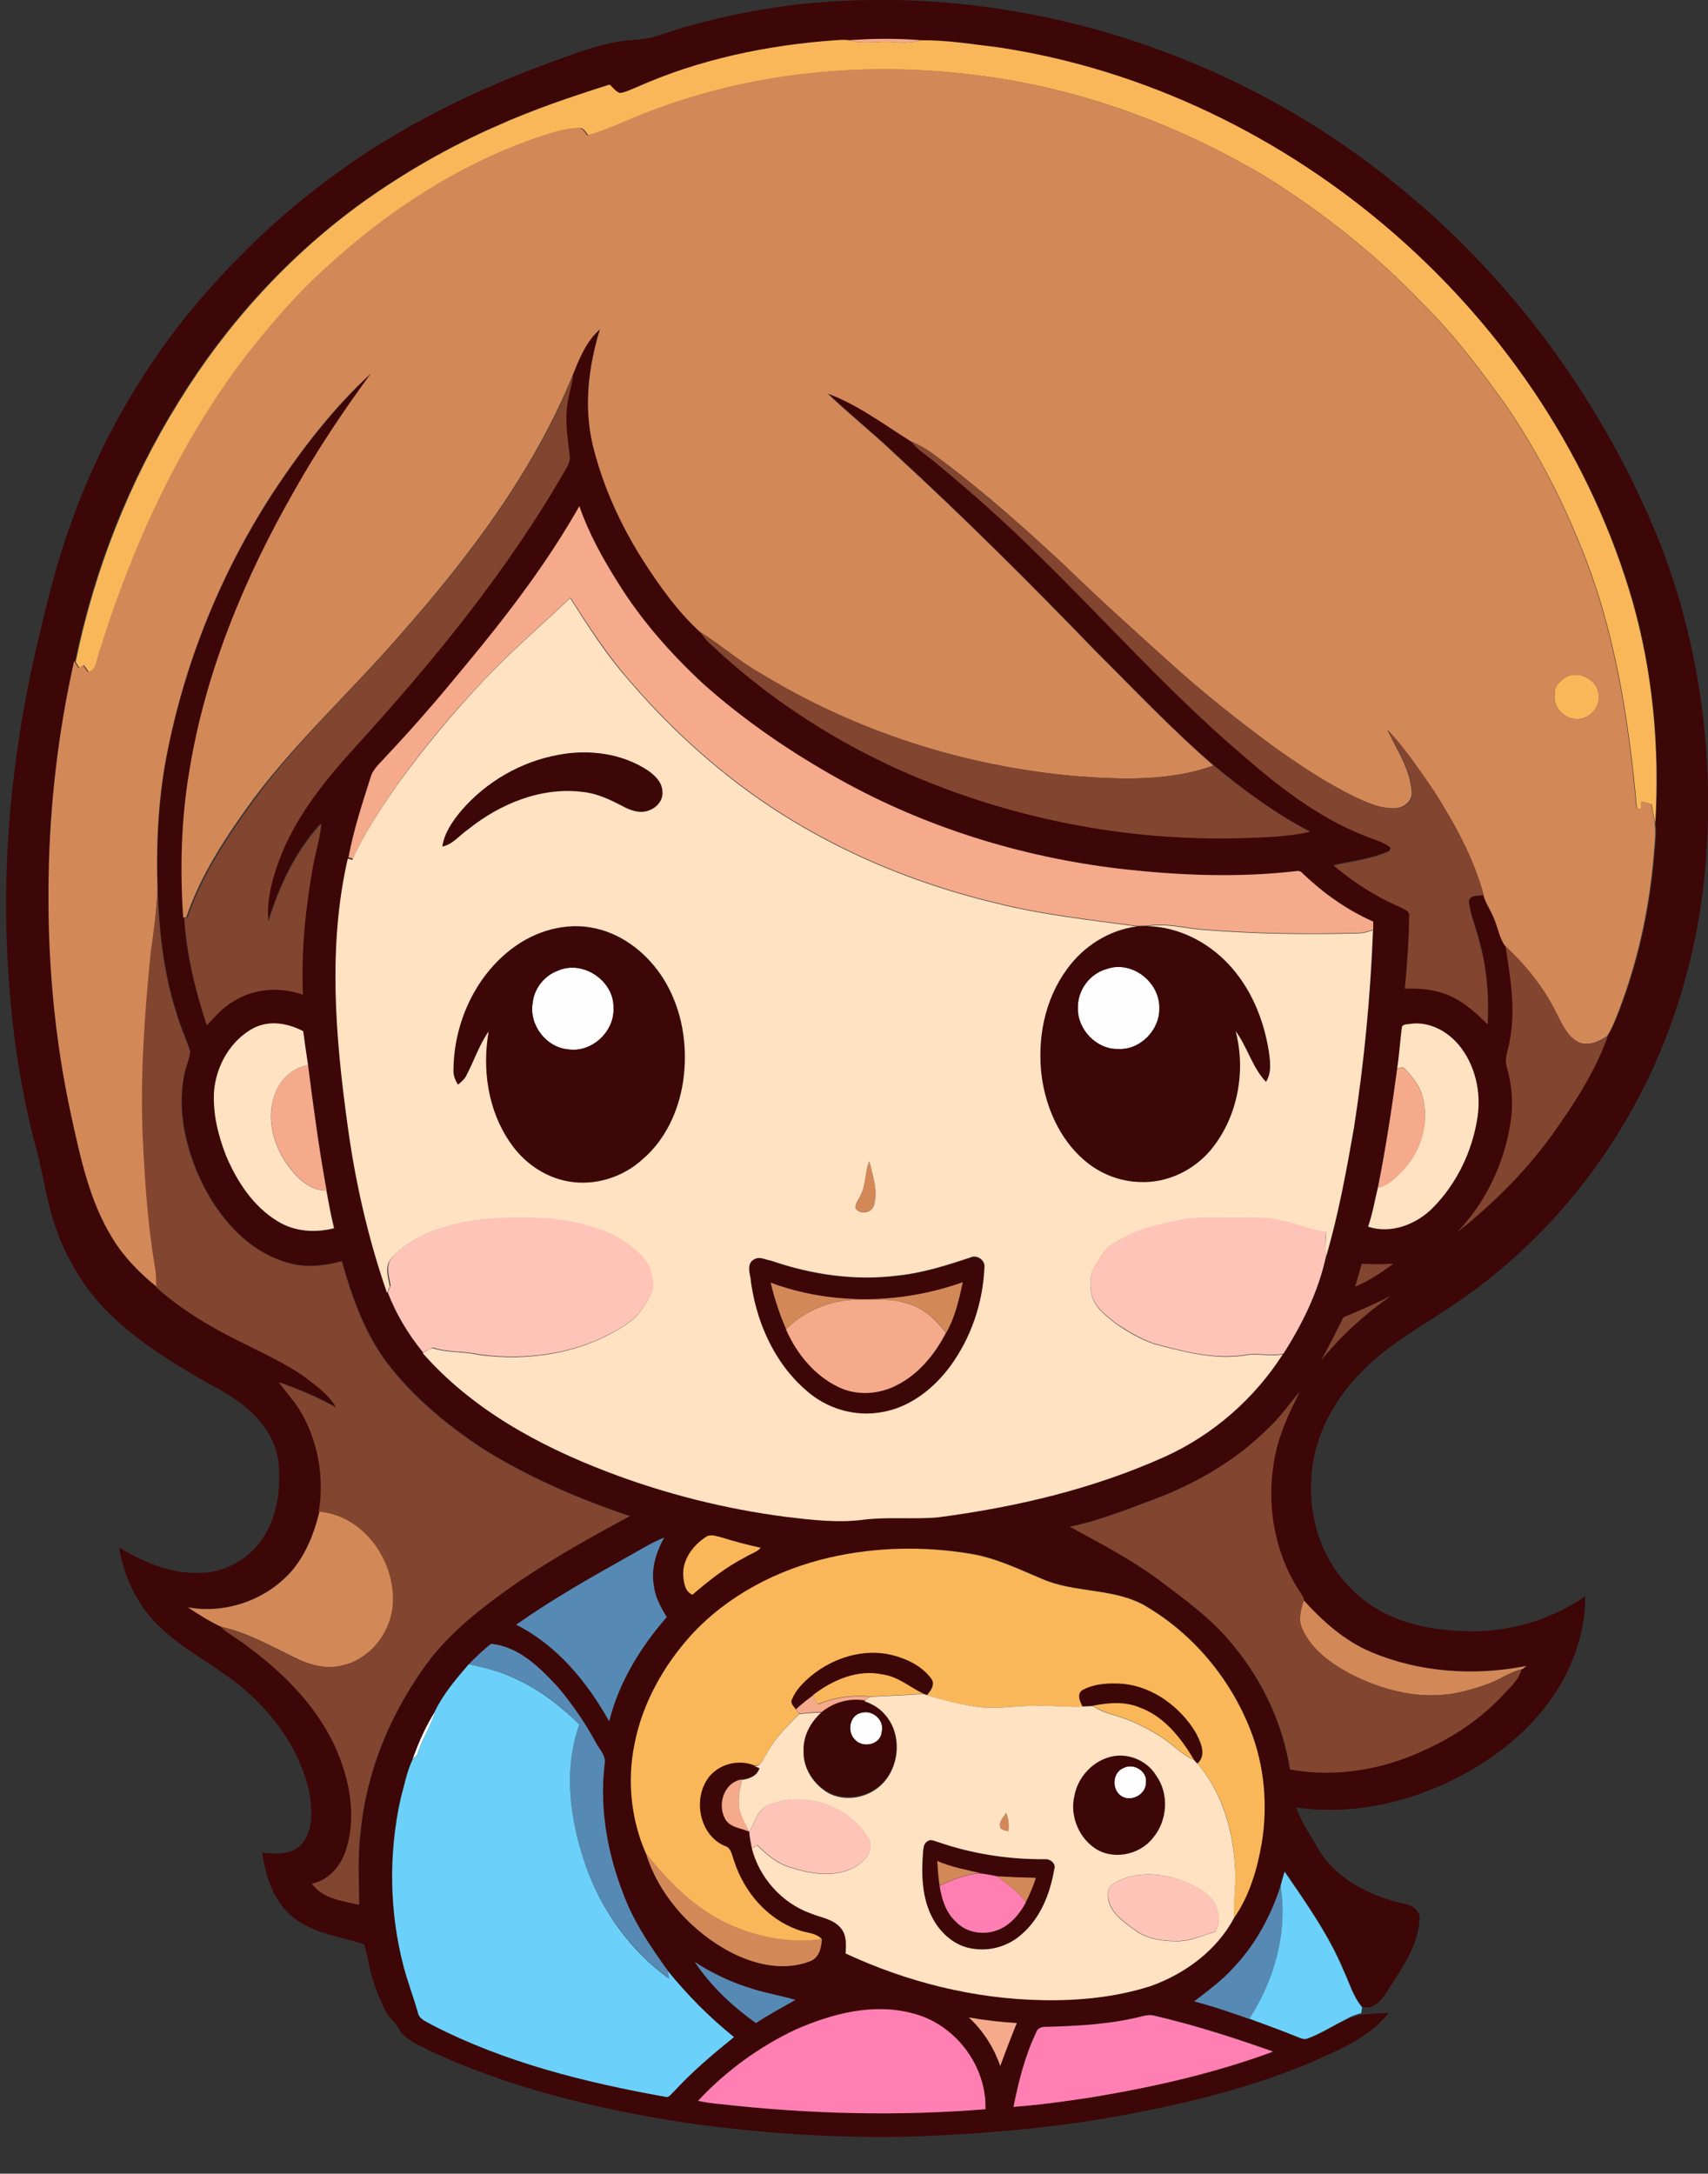 <?xml version="1.0" encoding="utf-8"?>
<!-- Generator: Adobe Illustrator 19.2.0, SVG Export Plug-In . SVG Version: 6.00 Build 0)  -->
<svg version="1.1" id="Layer_1" xmlns="http://www.w3.org/2000/svg" xmlns:xlink="http://www.w3.org/1999/xlink" x="0px" y="0px"
	 viewBox="0 0 670.4 852.9" style="enable-background:new 0 0 670.4 852.9;" xml:space="preserve">
<rect x="0" y="0" width="670.4" height="852.9" fill="#333333" stroke="none"/>
<style type="text/css">
	.st0{fill:#FEFEFE;}
	.st1{fill:#3D0607;}
	.st2{fill:#F9B759;}
	.st3{fill:#F4AA8B;}
	.st4{fill:#D38858;}
	.st5{fill:#82452F;}
	.st6{fill:#FFE2C2;}
	.st7{fill:#FDC4B7;}
	.st8{fill:#568AB4;}
	.st9{fill:#6BD1FA;}
	.st10{fill:#FF7FB3;}
</style>
<path class="st0" d="M434.4,380.2c9.8-3.5,20.8,5.1,20.6,15.3c0.3,8.6-7.5,16.6-16.2,16.1c-8.5,0.2-16.1-7.6-15.8-16.1
	C422.9,388.6,427.7,382,434.4,380.2z"/>
<path class="st0" d="M219.1,380.8c9.8-4.2,22,4.1,21.7,14.7c0.5,9.3-8.6,17.7-17.9,16.3c-8.7-0.8-15.4-9.8-13.8-18.4
	C209.7,387.7,213.8,382.7,219.1,380.8z"/>
<path class="st0" d="M161.9,690.4c2.3-6.6,5.2-13.1,9-19.1c-1.7,6-5.4,11.2-7.1,17.2C163.3,689,162.3,689.9,161.9,690.4z"/>
<path class="st0" d="M338.3,672c4.4-1.2,8.9,3,7.8,7.5c-0.3,5.1-7.3,6.7-10.5,3.2C332.3,679.5,333.4,672.8,338.3,672z"/>
<path class="st0" d="M441,693.7c3.9-2.1,9.5,1.3,8.8,5.8c0,4.8-6.2,7.9-10,5C436.3,701.8,436.7,695.4,441,693.7z"/>
<g>
	<g>
		<path class="st1" d="M310,2.1c83.8-10.1,170.8,16.1,236.4,69c46.8,37.2,83.2,87.1,105.4,142.6c15.3,39.6,21.1,82.7,17.7,124.9
			c-3,37.4-14.5,74.2-34.4,106.1c-15.5,25-35.9,47.1-60,64.1c-13.7,9.9-29.3,17.5-41.1,29.9c-11,11.2-18.8,26.1-19.3,41.9
			c-1.1,16.5,5.1,33.6,17.6,44.6c11.4,10.7,27.4,14.5,42.7,14.8c16.7,0.7,33.4-4.2,47.2-13.6c0.1,11.9-3.5,23.6-9.3,33.9
			c-8.1,14.1-20.5,25.4-34.4,33.6c-20.8,12.3-45.6,18.8-69.7,15.3c2,6,5.8,11.2,8.9,16.7c7.2,11.8,20.4,18.1,33.4,21.1
			c3.2,0.4,6.6,2.8,6.1,6.4c-0.8,10.6-7.4,19.5-12.9,28.2c-2,3.2-5.3,7-9.5,5.9c-3.6-4.2-5.1-9.6-7.3-14.5
			c-5.9-13.9-14.6-26.3-23.1-38.7c-0.5,1.9-1,3.8-1.5,5.7c-3.8,11.7-9.8,22.9-18.3,31.9c-4.6,5.1-10.2,9.1-15.6,13.4
			c7.4,1.9,14.5,4.4,21.7,6.9c6.2,2.3,12.4,4.5,18.5,7c1.4,0.4,2.9,1.4,4.4,0.7c5.3-2,10.1-5.2,15.2-7.6c1.8-0.8,3.8-1.4,5.7-1.8
			c3.5-0.3,7.1-0.6,10.6-0.7c-7.8,9.9-20,14.7-31.2,19.7c-22.5,9.4-46.3,15.4-70.3,19.9c-27.9,5.4-56.3,7.8-84.6,8.9
			c-30.1,0.8-60.2-1.2-90-5.4c-34.5-5.4-69-13.5-100.8-28.5c-4.2-2.3-9.4-4-11.8-8.6c-1.4-2.7-4.1-4.4-5.3-7.2
			c-2.6-5.4-4.8-11-6.1-16.9c-0.7-3-1.1-6-2.1-8.8c-9.4-3.1-19.8-4.2-27.7-10.5c-7.8-6.1-10.9-16.1-12.3-25.5
			c5.2,0.6,11.4,1.1,15.3-3.1c5-5.6,4.3-13.7,3.2-20.6c-3.2-15-12.2-28.2-23.4-38.5c-11.7-10.9-27.1-17.2-37.9-29
			c-7.2-7.9-11.5-18.1-13.4-28.5c10,6,21.5,10.8,33.4,9.9c9.7-0.6,18.8-6.4,23.8-14.7c5.1-8.5,6.4-18.9,5.4-28.6
			c-1-9.1-6.7-17-13.8-22.4c-6.2-5.1-13.7-8.3-20.5-12.5c-15.6-9.4-31.4-19.9-41.9-35.1c-5.7-8.3-10.1-17.4-12.8-27.1
			c-2.6-9.1-3.9-18.5-6.5-27.6c-5.8-22-9.1-44.6-10.5-67.3c-3.1-45,1.8-90.3,12.5-134.1c3.4-14.6,7.2-29.1,12.3-43.1
			c12.4-34.5,31.5-66.6,56.3-93.7c23.8-26.5,52.3-48.8,83.8-65.3c17.4-9.3,35.8-16.9,54.4-23.5c6.4-2.3,13-4.5,19.7-5.7
			c5.1-1,10.4-0.5,15.4-2.2C274.4,8.4,292.1,4.5,310,2.1z M249.7,34.3c-2.2,0.9-4.4,1.9-6.8,2.2c-1.7-0.6-2.7-2.2-4-3.3
			c-15.2,4.8-30.4,9.9-44.9,16.5c-18.2,8-35.4,17.9-51.6,29.4C113.3,100,88.6,127,69.9,157.5c-19.5,31.3-33.2,66.1-40.6,102.2
			l-0.2-0.3c-6.3,27.6-9.6,55.8-10,84.1c-0.6,31.5,2.1,63.2,8.8,94c3.6,16.7,7.2,33.9,16.4,48.6c4.5,7.4,10.6,13.6,17.3,18.9
			c6.6,5.9,14,10.9,21.6,15.3c11.8,7,24.9,11.8,36.3,19.6c4.7,3.6,9.8,7.2,12.8,12.4c-7.2-4.1-14.8-7.3-22.6-10
			c2.7,3.5,5.7,6.8,8,10.5c7.4,11.9,10,26.5,7.7,40.2c-2,8.3-5.1,16.6-10.8,23.1c-9.8,11.5-26,17.2-40.9,14.5
			c4.2,2.8,8.4,5.5,13,7.6c3.7,3.2,8,5.4,11.7,8.5c14.3,10.7,27.3,24.1,34.3,40.8c4.9,11.8,7.3,25.4,3.4,37.9
			c-1.9,6.4-6.7,12.2-13.5,13.6c4.1,5.9,12,6.8,18.5,8.3c-0.1-9.3-0.7-18.6,0.5-27.9c2.3-25.3,12.7-49.4,28.1-69.4
			c9.5-11.8,21.8-21,34.2-29.6c13.9-9.4,28.7-17.6,43.4-25.6c-20.2-6.8-40-15.3-58.1-26.7c-13.8-9.2-26.8-19.9-36.9-33.1
			c-9-11.8-14-26-18-40.2c-7.2,2-15,2.7-22.2,0.3c-15.3-4.6-26.3-17.7-33-31.7c-5.9-12.7-9.4-27.1-6.8-41.1c0.6-3.4,2.1-6.5,2.5-9.8
			c-1.7-5.2-4-10.1-5.5-15.4c-5-15.5-6.7-31.8-7.3-47.9c-0.6-18.7,0.3-37.6,4.2-56c7.4-36.1,21.8-70.8,42.2-101.5
			c10.9-16.3,23.1-32,37.5-45.3c-10.8,14.7-21.1,29.9-30,45.9c-19.5,34.1-35,71.2-41.3,110.2c-3.2,19-3.6,38.3-2.4,57.4
			c0.8,14.4,4.3,28.4,8.8,42.1c3.2-3.3,6.3-6.9,10.3-9.3c8.1-5.2,18.5-5.9,27.4-2.7c-0.7-16.9,1-33.9,4-50.6
			c1-5.5,2.8-10.9,3.2-16.5c-10,10.8-16.4,24.5-20.7,38.5c-0.7-7.1,0.9-14.1,3-20.8c5.9-18.2,18-33.4,30.7-47.4
			c31.1-34.1,60.6-70.1,83.5-110.3c0.8-1.4,1.4-3,1-4.6c-0.7-6-1.7-11.9-1.1-18c0.3-4.5,1.9-8.9,2.5-13.4c2.6-6.5,5.3-13.3,10.7-18
			c-4.5,14.5-6.4,30.2-2.9,45.2c3.9,16.2,10.9,31.5,19.8,45.5c6.5,10.1,13.6,20,22.5,28.2c1.3,2.1,2.9,3.9,4.8,5.5
			c24.7,23.1,54,41.2,85.3,53.6c38.6,15.3,80.2,22.8,121.7,21.7c9.2-0.3,18.4-0.5,27.4-2.5c-13.7-7-26-16.2-37.8-26
			c-16.3-14.1-31.2-29.8-46.4-45c-25.5-26.5-51.6-52.4-78.6-77.2c-8.6-8.2-17.9-15.6-26.5-23.8c11.9,4.4,22.2,12.2,32.9,18.9
			c2.5,3.3,6.2,5.4,9.3,8c14,11.6,27.6,23.7,40.6,36.5c26.6,25.7,51.1,53.6,79.3,77.7c14.7,12.9,30.3,25.2,48.7,32.4
			c3.4,1.5,7.3,2.3,10.3,4.7c-0.1,0.3-0.3,1-0.4,1.4c-6.9,3.1-14.6,4-22,5.6c7.9,6.6,16.6,12.3,26.1,16.3c1.5,0.9,4,1.3,3.6,3.6
			c-0.1,9.5-0.8,18.9-1.7,28.4c4.3,0,8.6,0,12.8,1.2c7.9,1.8,14.1,7.3,19.7,12.9c0.5-10.6-0.2-21.2-3-31.4c-1.2-5.8-3.9-11.2-4.4-17
			c0.6-2.7,3.9-1.9,5.9-2.4c0.9,3.4,3.1,6.3,4.3,9.6c1.5,3.4,2.1,7.3,4.2,10.4c1.9,12,4,24.3,1.9,36.4c-0.4,3.7-2.5,7.4-1.3,11.1
			c2.1,7,2.6,14.5,1.5,21.7c-2.4,16-9.7,31.3-20.9,43.1c14-11.2,26.9-23.9,37.4-38.5c8.4-12,16.7-24.5,21.6-38.4
			c1.5-2.3,2.5-4.9,3.6-7.4c8.1-20.4,12.9-41.9,14.7-63.7c0.3-4.2,0.9-8.4,0.4-12.5c1.7-29-0.9-58.4-8.8-86.5
			c-32.4-111.9-134-200.1-249.2-217.6c-10.1-1.3-20.2-2.9-30.4-2.8c-9.4-0.8-18.9-0.7-28.4,0c-1.8-0.3-3.6-0.1-5.4,0
			C301.1,17.8,274.3,23.3,249.7,34.3z M227.4,198.6c-12.7,22.4-28.4,42.9-44.8,62.7c-10.1,12.2-20.3,24.3-31.2,35.7
			c-2.1,2.6-5,4.7-6,8.1c-3.3,10.4-6.7,20.8-8.7,31.5c-7.9,34-5,69.4-0.2,103.7c3,22.7,8.1,45.1,15.6,66.7
			c3.3,8.6,8.1,16.5,13.9,23.7c19.1,21.9,45.3,36.2,72.2,46.5c22.7,8.7,46.5,14.7,70.6,17.8c10,1.2,20.2,2.5,30.2,1.1
			c9.6-1.3,19.4-0.1,29-0.9c30.8-4,61.3-11.2,89.7-24c18.7-8.6,34.8-22.7,45.9-40h0.2c7.5-11.7,13.7-24.4,16.7-38
			c4.9-16.6,8-33.7,11-50.7c4-25.7,6.6-51.7,7.5-77.7c0-0.8,0-2.4,0-3.2c-10.2-4.5-19.5-11.2-27.6-18.8c-0.7-0.8-1.6-1.1-2.6-1
			c-23.2,2.6-46.7,1.6-69.9-1c-38.3-4.6-75.8-16.2-109.4-35c-19.1-10.6-37.2-22.9-53.5-37.5c-12.7-11.8-24.2-24.9-33.4-39.6
			C236.6,219.2,231.1,209.3,227.4,198.6z M99.7,403.3c-9.2,4.8-14.9,14.9-15.5,25.1c-0.5,8.6,1.5,17.2,4.7,25.1
			c4.3,10.1,10.7,19.9,20.3,25.8c6.5,4.1,14.8,4.6,22.1,2.7c-1.2-4.9-2.1-9.8-3-14.7c-3-16.4-5.2-32.8-7.3-49.3
			c-0.7-4.4-1.3-8.9-1.9-13.3C113.1,401.5,105.8,400.3,99.7,403.3z M550.2,403.5c-0.6,5.3-1,10.5-1.8,15.8
			c-2.1,15.7-4.5,31.4-7.7,46.9c-1.2,5.1-2.1,10.2-3.8,15.2c9,3,18.9-1,25.4-7.4c9.5-9.5,15.5-22.2,17.5-35.4
			c1.7-10-0.9-20.8-7.4-28.6c-4.6-5.3-11.5-9.1-18.7-8.2C552.5,402,550.1,401.7,550.2,403.5z M534.5,495.9c-0.8,3-1.7,5.9-2.6,8.9
			c5.4-2.2,10.2-5.4,14.9-8.9C542.7,496.1,538.6,496.1,534.5,495.9z M527.3,516.9c-2.8,5.6-5.7,11.3-8.7,16.8
			c7.8-9.7,17.1-17.9,27.2-25.2C539.8,511.7,533.6,514.3,527.3,516.9z M497.8,560.4c-11.9,11.9-26.6,20.7-42.3,26.8
			c-11.7,4.4-23.4,9.2-35.7,11.8c11.6,6.3,23.4,12.5,34.2,20.3c10.8,8.1,22,16,30.3,26.7c11.3,13.8,19.1,30.6,21.9,48.2
			c18,3.3,36.9,0,53.4-7.9c11-4.9,21.2-11.8,29.5-20.6c3-3.3,6.8-6.3,7.9-10.8l0.5-0.1c0.4-0.3,1.1-0.9,1.5-1.2
			c-20.3,4-41.9,2.6-61-5.5c-10.3-4.4-18.9-12-26.4-20.3c0-1-0.9-1.9-1.3-2.8c-9.8-14.7-13.4-33.2-10.6-50.5
			c1.4-10.1,5.7-19.4,10.3-28.4C506,550.9,502.5,556.2,497.8,560.4z M277.3,602.9c-5.2,3.4-9.6,9.1-9.1,15.6
			c0.2,2.6,0.8,6.2,3.6,7.2c6.5-5.5,13.1-10.8,20.7-14.7c2-1.3,4.5-1.9,6.1-3.7c-5.2-1.1-10.4-2.5-15.5-4.1
			C281.2,602.8,279.1,601.9,277.3,602.9z M245,611.6c-14.4,8.1-28.9,16.3-42.4,25.9c16.1,8,27.9,22.5,36.5,37.9
			c3.8-15.3,12.3-29.1,22.6-40.9c-2.4-3.8-4.6-7.9-5.1-12.5c-1.1-6.5,0.9-13.1,4.1-18.7C255.2,605.5,250.2,608.8,245,611.6z
			 M325.8,611.1c-20.6,4.7-40.3,14.9-54.7,30.6c-10.7,11.9-18.8,26.5-22,42.3c-3,14.4-1.5,29.7,4.4,43.1
			c4.8,15.7,16.4,28.9,30.4,37.3c10,5.8,22.6,9.5,33.9,5.2c3.7-1.3,4.6-5.4,4.8-8.8l0,0c-2.5-2.6-6.3-2.4-9.5-3.7
			c-11.9-4.3-21-14.9-24.9-26.8c-0.9-2.3-1.2-5.5-4-6.2c-10.2-4.5-12.5-19.4-5.4-27.6c4.3-4.8,11.6-6.3,17.5-3.8
			c0.5,0.2,1.4,0.6,1.9,0.8c-0.9,3.1-4,4.2-6.9,4.6c-7.3,1.1-10,10.4-6.2,16.1c2.1,2.9,6,3,9,4.4c0.2,2.2,0.6,4.4,1,6.5h0.1
			c3,11.5,11.7,21.3,22.9,25.4c4.1,1.7,9,2.2,12,5.8c2.4,2.8,2,6.6,1.9,10c24,11.3,50.4,17.9,77,18.3c14.4,0.4,29-1,42.7-5.5
			c13.5-4.8,26-14,32.8-26.8c6-8.6,9-18.9,10.8-29.1c2.4-15,1.1-30.6-4.5-44.8c-8-20.2-22.6-37.7-41.4-48.6
			c-12.5-7-27.5-4.8-40.4-10.5c-9.1-3.8-18.1-8.2-27.9-9.8C362.7,606.6,343.8,607,325.8,611.1z M184,653
			c-4.9,5.7-9.9,11.5-13.2,18.3c-3.8,6-6.6,12.5-9,19.1c-2.2,4.8-3.2,10.1-4.6,15.1c-4.9,21.6-4.5,44.4,1.1,65.9
			c1.5,6.1,3.9,12,5.6,18.1c0.6,2.9,3.8,3.7,5.9,5.1c28.4,14.6,59.8,22.3,91.1,28c1.5,0.7,2.3-1,3.3-1.8
			c7.2-7.9,15.5-14.8,23.8-21.6c-9.5-7.7-18.3-16.5-26-26c-5.9-8.3-11.7-16.7-15.8-26c-7.3-17.2-11.3-36.1-9-54.8
			c0.8-3.4-2-6-3.5-8.8c-4-7.6-9.1-14.8-14.6-21.4c-7.1-7.7-15.3-16.2-26.4-17.2C189.7,647.4,186.8,650.2,184,653z M272.7,769.8
			c6.3,9.5,14.8,17.4,24,24c5-3.3,10.3-6.1,15.5-9.1c-5.4-1.6-11-2.6-16.4-4.2C287.6,778.1,279.8,774.5,272.7,769.8z M312.6,796.2
			c-14.5,6.8-27.7,16.4-38.7,28.1c2.9,0.6,5.9,1,8.9,1.3c34.5,3.9,69.3,4.8,103.9,2c0.5-17.2-12.2-33.6-28.9-37.7
			C342.6,785.9,326.6,790.1,312.6,796.2z M448.4,791.1c-12.3,3.1-24.9,3.7-37.5,4.1c-1.8-0.1-3.6,0.3-4.2,2.2
			c-4.4,9.2-6.9,19.2-8.9,29.2c10.4-0.8,20.7-2.2,30.9-3.8c24.1-4,48.1-9.4,71-17.9c-15.3-5.5-30.8-10.5-46.7-14.1
			C451.5,790.5,449.9,790.8,448.4,791.1z M380.3,791.6c5.6,5.2,9.8,11.8,12.3,19c2-5.7,4.2-11.3,6.5-16.8
			C392.8,793.4,386.5,792.7,380.3,791.6z"/>
	</g>
	<path class="st1" d="M181.2,317.9c9.7-11.2,23.2-19,37.8-21.8c12-2.3,25-0.7,35.3,6.1c2.8,1.9,5.7,4.5,5.7,8.2
		c0.4,3.2-1.9,6.2-4.8,7.3c-3.6,1.7-7.7,0.3-10.9-1.5c-4.8-2.6-9.7-4.9-15.2-5.5c-16.4-2.2-32.7,4.5-45.3,14.6
		c-3.4,2.3-6,6-10.2,6.8C174.4,326.7,177.7,322.1,181.2,317.9z"/>
	<g>
		<path class="st1" d="M200.7,372.4c9.2-7.2,21.6-10.8,33.1-8c11.1,2.5,20.5,10.2,26.5,19.7c7.5,11.9,9.8,26.7,7.7,40.6
			c-1.7,11.4-6.9,22.6-15.8,30.2c-7.9,7.2-19,10.7-29.5,8.7c-9.3-1.6-17.5-7.6-22.7-15.4c-8.6-12.5-10.8-28.6-8.3-43.4
			c-3.7,5.3-5.7,11.5-8.7,17.2c-0.7,1.5-2.1,2.6-3.3,3.7c-1.2-1.8-1.9-3.9-1.8-6.1C178.3,401.5,186.4,383.4,200.7,372.4z
			 M219.1,380.8c-5.3,1.9-9.4,6.9-10,12.5c-1.6,8.6,5.1,17.6,13.8,18.4c9.3,1.5,18.4-6.9,17.9-16.3
			C241.1,384.9,228.9,376.6,219.1,380.8z"/>
	</g>
	<g>
		<path class="st1" d="M418.7,380.4c6.4-9,16.5-15.5,27.6-16.9c1.4,0,2.8-0.1,4.2-0.1c12,0.3,23.5,6.1,31.6,14.8
			c8.8,9.3,14,21.6,15.9,34.2c0.6,4,1.2,8.4-1.1,12.1c-5.5-5.6-7.3-13.6-11.9-19.9c4.2,15.9,0.7,34.1-10,46.9
			c-6.7,7.8-16.9,12.7-27.2,12.3c-8.3,0-16.3-3.3-22.5-8.8c-9.3-8.2-14.6-20.2-16.4-32.4C407,408,409.9,392.4,418.7,380.4z
			 M434.4,380.2c-6.7,1.8-11.5,8.4-11.3,15.3c-0.2,8.4,7.3,16.3,15.8,16.1c8.7,0.5,16.4-7.5,16.2-16.1
			C455.3,385.3,444.2,376.7,434.4,380.2z"/>
	</g>
	<g>
		<path class="st1" d="M296.3,494c2-1.1,4.3,0.3,6.3,0.8c15.8,5.5,32.9,8,49.6,5.9c9.8-1,19.2-4,28.6-7.1c2.6-1.3,5.9,1,5.6,3.9
			c-0.5,13.9-5.3,27.7-13.6,39c-6.5,8.7-15.8,16-26.8,17.8c-10.4,1.9-21.5-1.5-29.4-8.4c-13-11.1-20.2-27.9-22.1-44.7
			C293.9,498.6,293.5,495.3,296.3,494z M302.5,503.3c1.5,6.2,3.5,12.4,6.1,18.3c4.1,9.5,11.1,18.2,20.6,22.6
			c7.1,3.5,15.8,3,22.8-0.6c8.7-4.3,15.1-12.2,19.5-20.7c3.4-6.1,5-13,6.5-19.8C353.7,511.8,326.6,512.2,302.5,503.3z"/>
	</g>
	<path class="st1" d="M318.6,657.3c8.7-7,20.5-10.6,31.5-7.9c5.9,1.5,11.9,4.3,15.5,9.5c1.4,2.3-0.5,4.5-1.8,6.2
		c-0.4-0.1-1.2-0.4-1.6-0.5c-5.2-2.6-9.9-6.6-15.9-7.5c-9.8-2.1-19.6,2.2-27.3,8.1c-2.3,1.8-4.6,3.6-6.8,5.5
		c-0.8-1.3-2.4-2.4-1.5-4.1C312.4,662.8,315.5,659.8,318.6,657.3z"/>
	<path class="st1" d="M425.2,662.8c4.8-2.5,10.4-2.6,15.7-2.2c11.7,1.2,22.1,8.8,28.1,18.7c2,3.7,4.8,9.1,0.9,12.6
		c-0.3-0.4-1-1.2-1.4-1.5c-5.1-8.4-11.6-16.8-21.2-20.4c-5.9-2.5-12.4-1.9-18.5-0.7c-1.4,0.1-2.7,0.2-4,0.2
		C423.7,667.5,422.4,664.1,425.2,662.8z"/>
	<g>
		<path class="st1" d="M322.4,671.7c4.7-3.9,10.9-5.5,16.9-4.6c3,1.1,5.9,2.7,7.9,5.1c7.6,8.2,5.9,23-3.3,29.4
			c-5.3,3.8-12.8,4.6-18.7,1.6c-5.8-3.3-10.1-9.8-9.8-16.7C315.3,680.8,318.2,675.5,322.4,671.7z M338.3,672
			c-4.9,0.8-6,7.5-2.7,10.6c3.2,3.5,10.2,1.9,10.5-3.2C347.2,675,342.6,670.9,338.3,672z"/>
	</g>
	<g>
		<path class="st1" d="M434.9,689.6c6.9-2.3,15,0.8,18.9,6.9c5.3,7.3,4.6,17.9-1.2,24.7c-5.3,6.8-16.1,8.8-23.2,3.7
			c-6.3-4.5-9.5-12.8-7.6-20.3C423,697.7,428.2,691.7,434.9,689.6z M441,693.7c-4.3,1.7-4.8,8.1-1.2,10.8c3.8,2.9,10-0.2,10-5
			C450.5,695,444.9,691.6,441,693.7z"/>
	</g>
	<g>
		<path class="st1" d="M364,722.5c1.3-1,2.9,0,4.3,0.3c13.3,4.7,27.5,6.8,41.6,6.7c2.2-0.3,4.8,1.6,3.9,4
			c-1.6,9.3-5.4,18.8-12.6,25.3c-5.1,4.7-12.5,7-19.4,5.8c-6.7-0.9-12.4-5.7-15.5-11.5c-4.5-8-4.7-17.6-4-26.5
			C362.5,725.1,362.5,723.3,364,722.5z M367.9,730.2c0.1,3.2,0.4,6.5,0.9,9.7c0.8,5.2,2.4,10.6,6.4,14.3c4.3,4.5,11.5,5.3,17,2.9
			c4.6-2,7.9-6.1,10.3-10.4c1.6-3.2,2.9-6.5,4.1-9.8c-5.1-0.1-10.2-0.3-15.3-0.6c-2.1-0.4-4.3-0.9-6.4-1.1
			C379.2,733.6,373.3,732.6,367.9,730.2z"/>
	</g>
</g>
<g>
	<path class="st2" d="M249.7,34.3c24.6-11,51.3-16.6,78.1-18.5c1.8-0.1,3.6-0.3,5.4,0c5.8,1.7,11.8,0.1,17.7,0.7
		c3.6,0.4,7.2,0.2,10.7-0.7c10.1-0.1,20.3,1.6,30.4,2.8C507.2,36,608.8,124.3,640.9,236.5c7.9,28,10.5,57.4,8.8,86.5
		c-0.5-2.5-1-4.9-1.4-7.4c-1.4-0.4-2.7-0.8-4-1.1c0,1,0,2,0,3c-0.5-0.1-1.4-0.3-1.8-0.4c-3.2-35.3-8.7-70.8-22.4-103.7
		c-7.8-19.2-17.5-37.7-29.2-54.7c-10-13.9-20.3-27.6-32.5-39.6c-18.4-19.3-39.4-35.9-62-50C460.5,47.8,420.3,33.4,378.7,29
		c-41.8-4.7-84.9-0.2-124.2,15c-7.9,3-15.4,6.8-23.5,9.1c-1.2-1.2-1.8-3.2-3.9-2.8c-5.7,0.1-11.1,2.1-16.4,3.8
		c-30.7,10.6-58.5,28.8-82.3,50.8c-12,10.7-22.4,23.1-32.3,35.7c-26.1,34.6-44.2,74.7-57,115.9c-1,2.6-0.8,6.6-4.3,7.1
		c-0.6-0.9-1.3-1.8-1.9-2.6c-0.6,0.4-1.1,0.7-1.7,1.1c-0.5-0.8-1-1.6-1.5-2.4c7.4-36.1,21.1-70.9,40.6-102.2
		c18.8-30.5,43.4-57.5,72.5-78.4c16.2-11.5,33.4-21.4,51.6-29.4c14.6-6.6,29.7-11.7,44.9-16.5c1.3,1.1,2.3,2.7,4,3.3
		C245.3,36.3,247.5,35.2,249.7,34.3z"/>
	<path class="st2" d="M615.5,265.2c5.1-1.8,11.5,1.7,12,7.3c0.8,4.9-3.7,9.9-8.6,9.6c-4.9,0.2-9.4-4.7-8.7-9.6
		C609.9,269.1,612.8,266.6,615.5,265.2z"/>
	<path class="st2" d="M277.3,602.9c1.8-1,3.9-0.1,5.8,0.3c5.1,1.6,10.3,3,15.5,4.1c-1.6,1.8-4.1,2.4-6.1,3.7
		c-7.6,3.9-14.3,9.2-20.7,14.7c-2.8-1-3.4-4.6-3.6-7.2C267.7,612,272,606.3,277.3,602.9z"/>
	<path class="st2" d="M325.8,611.1c18-4.1,36.9-4.5,55.2-1.4c9.8,1.6,18.8,6,27.9,9.8c12.9,5.7,28,3.5,40.4,10.5
		c18.8,10.9,33.5,28.5,41.4,48.6c5.6,14.1,7,29.8,4.5,44.8c-1.8,10.2-4.8,20.5-10.8,29.1c-0.6-6.7,1-13.3,0.3-19.9
		c-0.6-14.6-5-29.4-14.7-40.6c3.9-3.5,1.1-8.9-0.9-12.6c-6.1-9.8-16.5-17.5-28.1-18.7c-5.3-0.4-10.9-0.2-15.7,2.2
		c-2.9,1.3-1.5,4.7-0.4,6.7c-6.4,0.3-12.7-0.6-19.1-0.3c-7.6,0-15.3,1.5-22.9,0.3c-6.4-1-12.9-2.3-19-4.5c1.4-1.7,3.2-4,1.8-6.2
		c-3.6-5.1-9.6-8-15.5-9.5c-11-2.7-22.8,0.9-31.5,7.9c-3.1,2.6-6.2,5.5-7.8,9.4c-0.9,1.6,0.7,2.8,1.5,4.1c0.3,0.4,1,1.2,1.3,1.6
		c-4.6,4.7-9.4,9.5-12.6,15.3c-1.3,2-2,5-4.8,5.1c-5.9-2.5-13.1-1-17.5,3.8c-7.1,8.2-4.7,23,5.4,27.6c2.9,0.7,3.1,3.9,4,6.2
		c3.9,12,12.9,22.5,24.9,26.8c3.1,1.3,7,1,9.5,3.7c-13.3,2-27-1-39-7c-12.1-6.2-21.8-16.1-30.1-26.7c-5.9-13.5-7.4-28.8-4.4-43.1
		c3.1-15.8,11.3-30.4,22-42.3C285.5,626,305.2,615.8,325.8,611.1z"/>
	<path class="st2" d="M319.1,665.1c7.7-5.9,17.4-10.2,27.3-8.1c6,0.8,10.6,4.9,15.9,7.5c-6.7,0.7-13.5,0.7-20.3,1.2
		c-7.2-0.8-14.4,0.2-21.1,3C320.3,667.5,319.7,666.3,319.1,665.1z"/>
	<path class="st2" d="M428.9,669.3c6.1-1.2,12.6-1.8,18.5,0.7c9.6,3.5,16.1,11.9,21.2,20.4c-4.7-1.9-8-5.8-12.2-8.5
		c-6.3-4.2-13.2-7.4-20.5-9.4C433.4,671.8,431.1,670.7,428.9,669.3z"/>
</g>
<g>
	<path class="st3" d="M333.2,15.8c9.4-0.7,18.9-0.8,28.4,0c-3.5,0.9-7.1,1.1-10.7,0.7C345,15.9,339,17.5,333.2,15.8z"/>
	<path class="st3" d="M227.4,198.6c3.7,10.7,9.2,20.6,15.2,30.1c9.1,14.7,20.7,27.8,33.4,39.6c16.3,14.5,34.4,26.9,53.5,37.5
		c33.7,18.8,71.2,30.4,109.4,35c23.2,2.7,46.7,3.7,69.9,1c1-0.2,1.9,0.1,2.6,1c8.1,7.7,17.3,14.3,27.6,18.8c0,0.8,0,2.4,0,3.2
		c-1.7,0.5-3.4,1.1-5.1,1.2c-20.8,0.6-41.6,0.3-62.3-1.4c-7-0.6-14-2.6-21-1.4c-1.4,0-2.8,0.1-4.2,0.1c-18.6-2.5-37.3-4.5-55.5-9.1
		c-38.4-9.2-75.2-25.9-106.1-50.7c-13.9-11.1-26.6-23.5-38.1-37c-8.6-9.9-15.7-20.9-22.8-32c-11.6,11-23.8,21.4-34.7,33.1
		c-11.9,12.6-23,25.9-33,39.9c-6.5,9.4-12.9,18.9-17.6,29.4c-0.5-0.1-1.4-0.4-1.8-0.5c2-10.8,5.4-21.1,8.7-31.5c1-3.4,3.8-5.5,6-8.1
		c10.9-11.5,21.2-23.5,31.2-35.7C199,241.5,214.7,221,227.4,198.6z"/>
	<path class="st3" d="M108.1,428.8c2.1-5.5,6.9-9.9,12.8-10.9c2.1,16.5,4.3,33,7.3,49.3c-6.5,0-11.5-5-15.1-9.9
		C107.1,449.3,104.4,438.3,108.1,428.8z"/>
	<path class="st3" d="M548.4,419.3c0.6-0.1,1.8-0.3,2.4-0.4c3.3,3.1,6.3,6.8,7.5,11.3c2.9,10.3-0.5,22.1-8.1,29.6
		c-2.7,2.7-5.5,5.7-9.4,6.4C543.9,450.7,546.3,435,548.4,419.3z"/>
	<path class="st3" d="M308.5,521.6c7.8-7.9,19.1-12.1,30.2-11.6c5.8,0.1,11.7-0.5,17.2,1.4c6.5,1.7,11.4,6.4,15.4,11.5
		c-4.4,8.5-10.8,16.4-19.5,20.7c-7,3.6-15.7,4.1-22.8,0.6C319.7,539.7,312.6,531.1,308.5,521.6z"/>
	<path class="st3" d="M312.4,670.7c2.2-2,4.4-3.8,6.8-5.5c0.6,1.2,1.2,2.4,1.8,3.6c6.7-2.8,13.9-3.8,21.1-3
		c-0.9,0.4-1.8,0.9-2.7,1.4c-6-1-12.2,0.7-16.9,4.6c-2.9,0-5.8,0.2-8.7,0.6C313.3,671.9,312.7,671.1,312.4,670.7z"/>
	<path class="st3" d="M285,714.3c-3.8-5.7-1-15,6.2-16.1c-0.8,3.4-1.6,6.8-1.1,10.3c0.5,3.6,2.5,6.7,4,9.9l-0.1,0.3
		C291,717.3,287.1,717.2,285,714.3z"/>
	<path class="st3" d="M380.3,791.6c6.2,1.1,12.5,1.8,18.8,2.2c-2.3,5.6-4.4,11.2-6.5,16.8C390.1,803.4,385.9,796.8,380.3,791.6z"/>
</g>
<g>
	<g>
		<path class="st4" d="M254.3,43.9c39.3-15.2,82.4-19.7,124.2-15c41.6,4.5,81.8,18.8,117.7,40.1c22.6,14.1,43.6,30.7,62,50
			c12.2,12,22.5,25.7,32.5,39.6c11.8,17.1,21.4,35.5,29.2,54.7c13.7,32.9,19.2,68.4,22.4,103.7c0.5,0.1,1.4,0.3,1.8,0.4c0-1,0-2,0-3
			c1.3,0.4,2.7,0.8,4,1.1c0.5,2.5,1,4.9,1.4,7.4c0.5,4.2-0.1,8.4-0.4,12.5c-1.8,21.8-6.6,43.4-14.7,63.7c-1,2.5-2.1,5.1-3.6,7.4
			c-3.3,2.3-7.8,4.3-11.7,2.2c-4.3-2.4-6.2-7.3-8.4-11.4c-4.9-10-12-18.7-20-26.2c-2.2-3.1-2.7-7-4.2-10.4c-1.2-3.3-3.4-6.2-4.3-9.6
			c-3.9-14.6-11.4-28-19.4-40.7c-5.7-8.3-11.3-16.7-18.3-24.1c3.7,7.8,8.9,15.3,9.6,24.2c0.5,3.6-3,6.5-6.4,6.6
			c-5.8,0.3-11.2-2.2-16.3-4.6c-10.6-5.2-20.6-11.8-30.2-18.6c-14.8-10.8-29.1-22.2-42.6-34.4c-13.8-12.4-27.7-24.9-41-37.9
			C403,208,388,194.6,372,182.4c-4.6-3.3-8.9-7.1-14.3-9.1c-10.7-6.7-21-14.5-32.9-18.9c8.6,8.2,17.9,15.6,26.5,23.8
			c27.1,24.9,53.1,50.8,78.6,77.2c15.3,15.2,30.1,30.9,46.4,45c-17.4,6.2-36.3,5.5-54.5,4.1c-43.6-3.9-86.3-17.6-123.6-40.5
			c-8.2-4.6-15.3-10.9-23.3-15.9c-8.9-8.1-16-18.1-22.5-28.2c-8.9-14-15.9-29.4-19.8-45.5c-3.5-15-1.6-30.6,2.9-45.2
			c-5.4,4.7-8.1,11.5-10.7,18c-15.6,38.2-40.9,71.5-68.1,102.3c-18.8,21.6-40,41-57.2,63.9c-10.5,14.4-20.6,29.5-26.4,46.5
			c-0.3,0-0.9,0.1-1.2,0.1c-1.3-19.2-0.8-38.5,2.4-57.4c6.3-39,21.7-76,41.3-110.2c9-16,19.2-31.2,30-45.9
			c-14.5,13.3-26.6,29-37.5,45.3C87.8,222.6,73.4,257.2,66,293.4c-3.9,18.4-4.8,37.3-4.2,56c-0.3,7.9-1.5,15.8-2.3,23.6
			c-2.5,24.1-4.3,48.4-3.2,72.6c0.8,17,1.9,34.1,4.7,50.9c0.5,2.8,0.5,5.6,0.6,8.5c-6.7-5.4-12.8-11.6-17.3-18.9
			c-9.2-14.7-12.7-31.9-16.4-48.6c-6.7-30.8-9.4-62.5-8.8-94c0.5-28.3,3.8-56.5,10-84.1l0.2,0.3c0.5,0.8,1,1.6,1.5,2.4
			c0.6-0.4,1.1-0.7,1.7-1.1c0.6,0.9,1.3,1.7,1.9,2.6c3.5-0.6,3.3-4.5,4.3-7.1c12.8-41.3,30.9-81.3,57-115.9
			c9.9-12.6,20.3-25,32.3-35.7c23.8-21.9,51.6-40.1,82.3-50.8c5.3-1.7,10.8-3.7,16.4-3.8c2-0.4,2.7,1.6,3.9,2.8
			C238.9,50.7,246.4,46.9,254.3,43.9z M615.5,265.2c-2.7,1.4-5.6,4-5.3,7.3c-0.7,4.9,3.8,9.8,8.7,9.6c4.9,0.3,9.4-4.8,8.6-9.6
			C627,266.9,620.6,263.4,615.5,265.2z"/>
	</g>
	<path class="st4" d="M337.6,469.3c2.4-4.2,1.6-9.3,3.6-13.7c1.3,5.5,3.5,11.4,1.9,17.1c-0.8,3.2-5.2,4-7.2,1.6
		C335.5,472.5,337.1,470.9,337.6,469.3z"/>
	<path class="st4" d="M302.5,503.3c24.1,8.9,51.3,8.4,75.4-0.2c-1.5,6.8-3,13.7-6.5,19.8c-4-5.1-9-9.8-15.4-11.5
		c-5.6-1.9-11.5-1.3-17.2-1.4c-11.1-0.5-22.4,3.6-30.2,11.6C306,515.7,304,509.6,302.5,503.3z"/>
	<path class="st4" d="M125.4,593.1c18.1,1.5,30.9,20.6,28.9,38c-1.4,10.4-9.2,19.9-19.5,22.3c-6.6,1.9-13.6-0.2-19.5-3.2
		c-9.3-4.5-18.4-9.7-28.5-11.9c-4.6-2.1-8.8-4.8-13-7.6c14.9,2.7,31-3,40.9-14.5C120.2,609.6,123.4,601.4,125.4,593.1z"/>
	<path class="st4" d="M511.7,627.9c7.5,8.3,16,15.9,26.4,20.3c19.1,8.1,40.7,9.5,61,5.5c-0.4,0.3-1.1,0.9-1.5,1.2l-0.5,0.1
		c-4.4,1.1-8.1,3.8-12.3,5.4c-3.8,1.5-7.6,2.6-11.5,3.5c-14.8,3.5-30.4-0.4-43.7-7.3c-7.5-4.1-15-9.5-18.5-17.5
		C509.4,635.5,510.6,631.5,511.7,627.9z"/>
	<path class="st4" d="M392.5,716.4c-0.3-2,1.6-3.5,2.4-5.2c0.9,2.4,1.2,4.9,0.8,7.4C394.6,718.1,392.5,718.2,392.5,716.4z"/>
	<path class="st4" d="M253.5,727.1c8.3,10.6,18,20.4,30.1,26.7c11.9,5.9,25.7,8.9,39,7l0,0c-0.2,3.5-1.1,7.5-4.8,8.8
		c-11.3,4.3-23.9,0.7-33.9-5.2C269.9,756.1,258.3,742.8,253.5,727.1z"/>
	<path class="st4" d="M367.9,730.2c5.4,2.4,11.3,3.4,17,4.8c-5.7,0.2-10.9,2.5-16.1,4.8C368.3,736.7,368.1,733.4,367.9,730.2z"/>
	<path class="st4" d="M391.3,736.2c5.1,0.3,10.2,0.5,15.3,0.6c-1.1,3.4-2.5,6.7-4.1,9.8C399.7,742.2,395.4,739.3,391.3,736.2z"/>
</g>
<g>
	<path class="st5" d="M156.9,249.5c27.1-30.8,52.5-64,68.1-102.3c-0.6,4.5-2.2,8.8-2.5,13.4c-0.6,6,0.4,12,1.1,18
		c0.3,1.6-0.3,3.2-1,4.6c-22.9,40.2-52.4,76.2-83.5,110.3c-12.7,14-24.8,29.2-30.7,47.4c-2.2,6.7-3.8,13.7-3,20.8
		c4.2-14,10.7-27.6,20.7-38.5c-0.4,5.6-2.2,11-3.2,16.5c-3,16.7-4.7,33.6-4,50.6c-9-3.2-19.3-2.5-27.4,2.7c-4.1,2.3-7.1,6-10.3,9.3
		c-4.5-13.6-7.9-27.7-8.8-42.1c0.3,0,0.9-0.1,1.2-0.1c5.8-17,15.9-32.1,26.4-46.5C116.9,290.5,138.1,271,156.9,249.5z"/>
	<path class="st5" d="M357.7,173.3c5.4,2,9.7,5.8,14.3,9.1c16,12.2,31,25.6,45.8,39.3c13.3,13,27.2,25.4,41,37.9
		c13.5,12.3,27.8,23.7,42.6,34.4c9.7,6.8,19.6,13.4,30.2,18.6c5.1,2.4,10.5,4.8,16.3,4.6c3.4-0.1,6.9-3,6.4-6.6
		c-0.7-8.9-5.9-16.4-9.6-24.2c6.9,7.3,12.5,15.8,18.3,24.1c8,12.7,15.5,26.1,19.4,40.7c-2,0.5-5.3-0.3-5.9,2.4
		c0.5,5.9,3.2,11.3,4.4,17c2.8,10.2,3.5,20.9,3,31.4c-5.5-5.6-11.8-11.1-19.7-12.9c-4.2-1.2-8.5-1.2-12.8-1.2
		c0.9-9.4,1.6-18.9,1.7-28.4c0.3-2.2-2.2-2.7-3.6-3.6c-9.5-4-18.2-9.7-26.1-16.3c7.4-1.6,15-2.5,22-5.6c0.1-0.3,0.3-1,0.4-1.4
		c-3-2.4-6.8-3.2-10.3-4.7c-18.3-7.2-34-19.5-48.7-32.4c-28.2-24.1-52.8-51.9-79.3-77.7c-12.9-12.8-26.5-24.9-40.6-36.5
		C363.8,178.7,360.2,176.6,357.7,173.3z"/>
	<path class="st5" d="M275,248.1c8,4.9,15,11.3,23.3,15.9c37.3,22.9,80,36.6,123.6,40.5c18.2,1.4,37.1,2.1,54.5-4.1
		c11.8,9.7,24.2,18.9,37.8,26c-9,2-18.2,2.2-27.4,2.5c-41.5,1.1-83.1-6.4-121.7-21.7c-31.4-12.4-60.6-30.5-85.3-53.6
		C277.9,252,276.3,250.2,275,248.1z"/>
	<path class="st5" d="M61.8,349.3c0.6,16.2,2.3,32.5,7.3,47.9c1.4,5.3,3.8,10.2,5.5,15.4c-0.4,3.4-1.9,6.5-2.5,9.8
		c-2.6,14,0.8,28.4,6.8,41.1c6.7,14,17.8,27,33,31.7c7.2,2.4,15,1.7,22.2-0.3c4,14.2,9,28.4,18,40.2c10.1,13.2,23.1,23.9,36.9,33.1
		c18.1,11.4,37.9,19.9,58.1,26.7c-14.8,8-29.5,16.2-43.4,25.6c-12.4,8.6-24.6,17.8-34.2,29.6c-15.4,20-25.8,44.1-28.1,69.4
		c-1.1,9.3-0.5,18.6-0.5,27.9c-6.5-1.5-14.4-2.4-18.5-8.3c6.8-1.4,11.6-7.2,13.5-13.6c3.9-12.5,1.5-26.1-3.4-37.9
		c-7-16.7-20-30.1-34.3-40.8c-3.7-3.1-8.1-5.3-11.7-8.5c10.1,2.2,19.3,7.4,28.5,11.9c6,3,12.9,5.1,19.5,3.2
		c10.4-2.4,18.1-12,19.5-22.3c2.1-17.4-10.7-36.5-28.9-38c2.3-13.8-0.4-28.3-7.7-40.2c-2.4-3.7-5.4-7-8-10.5
		c7.8,2.7,15.4,5.9,22.6,10c-3-5.3-8.1-8.8-12.8-12.4c-11.4-7.8-24.4-12.6-36.3-19.6c-7.7-4.4-15-9.4-21.6-15.3c0-2.8,0-5.7-0.6-8.5
		c-2.8-16.8-3.9-33.9-4.7-50.9c-1-24.3,0.8-48.5,3.2-72.6C60.4,365.1,61.6,357.3,61.8,349.3z"/>
	<path class="st5" d="M590.9,371.2c8,7.6,15.2,16.3,20,26.2c2.2,4.2,4.1,9,8.4,11.4c3.9,2,8.4,0.1,11.7-2.2
		c-4.9,14-13.1,26.4-21.6,38.4c-10.5,14.6-23.4,27.4-37.4,38.5c11.2-11.8,18.5-27.1,20.9-43.1c1.1-7.3,0.6-14.7-1.5-21.7
		c-1.1-3.8,0.9-7.4,1.3-11.1C594.9,395.5,592.8,383.2,590.9,371.2z"/>
	<path class="st5" d="M534.5,495.9c4.1,0.2,8.2,0.2,12.3,0c-4.6,3.4-9.5,6.7-14.9,8.9C532.8,501.8,533.7,498.9,534.5,495.9z"/>
	<path class="st5" d="M527.3,516.9c6.2-2.6,12.5-5.3,18.5-8.4c-10.1,7.2-19.4,15.5-27.2,25.2C521.7,528.2,524.5,522.6,527.3,516.9z"
		/>
	<path class="st5" d="M497.8,560.4c4.7-4.3,8.2-9.5,12.4-14.3c-4.6,9-8.9,18.3-10.3,28.4c-2.8,17.4,0.8,35.9,10.6,50.5
		c0.4,0.9,1.4,1.8,1.3,2.8c-1.1,3.6-2.4,7.7-0.6,11.3c3.5,8,11,13.4,18.5,17.5c13.2,6.9,28.9,10.8,43.7,7.3c3.9-0.9,7.8-2,11.5-3.5
		c4.2-1.6,7.9-4.3,12.3-5.4c-1.1,4.5-5,7.5-7.9,10.8c-8.4,8.7-18.5,15.6-29.5,20.6c-16.5,7.9-35.3,11.2-53.4,7.9
		c-2.8-17.7-10.5-34.4-21.9-48.2c-8.4-10.7-19.6-18.6-30.3-26.7c-10.8-7.8-22.5-14-34.2-20.3c12.3-2.6,24-7.4,35.7-11.8
		C471.2,581.1,485.9,572.3,497.8,560.4z"/>
</g>
<g>
	<g>
		<path class="st6" d="M189.1,267.8c10.9-11.7,23.1-22.1,34.7-33.1c7,11,14.1,22.1,22.8,32c11.5,13.5,24.2,25.9,38.1,37
			c30.9,24.8,67.7,41.5,106.1,50.7c18.2,4.6,36.9,6.6,55.5,9.1c-11.1,1.4-21.2,7.9-27.6,16.9c-8.8,12-11.7,27.6-9.8,42.2
			c1.7,12.1,7,24.2,16.4,32.4c6.2,5.5,14.3,8.7,22.5,8.8c10.3,0.4,20.5-4.5,27.2-12.3c10.7-12.7,14.2-30.9,10-46.9
			c4.6,6.2,6.5,14.2,11.9,19.9c2.3-3.6,1.7-8,1.1-12.1c-2-12.6-7.1-24.9-15.9-34.2c-8.2-8.7-19.6-14.5-31.6-14.8
			c7.1-1.2,14,0.8,21,1.4c20.7,1.7,41.6,2,62.3,1.4c1.8-0.1,3.5-0.7,5.1-1.2c-1,26-3.5,52-7.5,77.7c-3,17-6.1,34.1-11,50.7
			c-0.3-3.3-0.2-6.6,0.2-9.9c-6.2-0.6-11.9-3.4-18-4.6c-6.2-1.4-12.6-1-18.8-1c-7,0.1-14.1-0.5-21,1c-7.3,1.5-14.7,3-21.3,6.6
			c-3.1,1.7-6.5,3.2-8.5,6.2c-1.7,2.5-3.4,5-4.5,7.8c-0.7,2.7-0.6,5.7-0.1,8.4c1.2,5.1,5.7,8.4,9.6,11.5c4.6,3.2,9.5,6,14.8,7.9
			c11.5,3,23.3,6.3,35.3,4.6c5.1-1.1,10.3,0.5,15.4-0.5c-11.1,17.3-27.1,31.4-45.9,40c-28.3,12.8-58.9,20-89.7,24
			c-9.6,0.8-19.4-0.3-29,0.9c-10.1,1.3-20.2,0.1-30.2-1.1c-24.1-3.1-47.9-9.1-70.6-17.8c-26.9-10.3-53-24.6-72.2-46.5
			c1.2-0.7,2.4-1.4,3.7-2c5.9,2,12.2,1.3,18.2,2.7c19.6,2.7,40.6-0.5,57.3-11.5c5.5-3.2,9.1-8.8,11.2-14.6c0-4.8-1.4-10-5.2-13.2
			c-9.2-9.5-22.7-12.5-35.4-14.1c-16.3-0.8-33.3-0.7-48.6,6c-4.9,2.4-9.9,5.3-13.5,9.6c-2.8,3.1-1.2,7.4-0.6,11
			c-0.3,0.6-0.8,1.9-1.1,2.5c-7.5-21.6-12.6-44.1-15.6-66.7c-4.7-34.3-7.6-69.6,0.2-103.7c0.5,0.1,1.4,0.4,1.8,0.5
			c4.7-10.5,11.1-20,17.6-29.4C166.2,293.7,177.3,280.4,189.1,267.8z M181.2,317.9c-3.5,4.2-6.8,8.8-7.6,14.3
			c4.2-0.9,6.8-4.5,10.2-6.8c12.6-10.1,28.9-16.8,45.3-14.6c5.4,0.6,10.4,3,15.2,5.5c3.3,1.8,7.3,3.2,10.9,1.5
			c2.9-1.2,5.2-4.1,4.8-7.3c-0.1-3.6-3-6.3-5.7-8.2c-10.3-6.8-23.3-8.4-35.3-6.1C204.4,298.9,190.9,306.7,181.2,317.9z M200.7,372.4
			c-14.4,11-22.5,29.2-22.7,47.1c-0.2,2.2,0.6,4.3,1.8,6.1c1.2-1.1,2.6-2.1,3.3-3.7c3-5.7,5-11.9,8.7-17.2
			c-2.6,14.8-0.3,30.9,8.3,43.4c5.2,7.8,13.4,13.7,22.7,15.4c10.5,2,21.7-1.5,29.5-8.7c8.9-7.6,14-18.8,15.8-30.2
			c2.1-13.9-0.2-28.6-7.7-40.6c-6-9.5-15.4-17.2-26.5-19.7C222.4,361.6,210,365.2,200.7,372.4z M337.6,469.3c-0.6,1.6-2.2,3.2-1.7,5
			c2,2.5,6.5,1.6,7.2-1.6c1.6-5.7-0.6-11.6-1.9-17.1C339.3,460,340,465.1,337.6,469.3z M296.3,494c-2.9,1.2-2.4,4.5-1.8,7
			c1.9,16.8,9.1,33.6,22.1,44.7c7.9,7,18.9,10.3,29.4,8.4c11-1.8,20.3-9.1,26.8-17.8c8.3-11.2,13-25,13.6-39c0.4-2.9-3-5.2-5.6-3.9
			c-9.3,3.1-18.8,6.1-28.6,7.1c-16.7,2.1-33.7-0.4-49.6-5.9C300.6,494.4,298.3,492.9,296.3,494z"/>
	</g>
	<path class="st6" d="M99.7,403.3c6.2-3.1,13.4-1.8,19.3,1.3c0.6,4.4,1.2,8.9,1.9,13.3c-5.9,1-10.7,5.4-12.8,10.9
		c-3.8,9.5-1,20.5,4.9,28.5c3.6,4.9,8.6,9.9,15.1,9.9c0.9,4.9,1.8,9.9,3,14.7c-7.3,1.9-15.5,1.4-22.1-2.7
		c-9.6-5.8-16-15.6-20.3-25.8c-3.1-7.9-5.2-16.5-4.7-25.1C84.8,418.2,90.5,408.1,99.7,403.3z"/>
	<path class="st6" d="M550.2,403.5c0-1.9,2.4-1.5,3.6-1.8c7.2-0.9,14.1,2.8,18.7,8.2c6.5,7.8,9,18.6,7.4,28.6
		c-2,13.2-8.1,25.9-17.5,35.4c-6.4,6.5-16.4,10.4-25.4,7.4c1.7-4.9,2.6-10.1,3.8-15.2c3.9-0.7,6.7-3.7,9.4-6.4
		c7.6-7.5,11-19.3,8.1-29.6c-1.2-4.5-4.2-8.1-7.5-11.3c-0.6,0.1-1.8,0.3-2.4,0.4C549.2,414.1,549.5,408.8,550.2,403.5z"/>
	<g>
		<path class="st6" d="M342,665.8c6.8-0.5,13.5-0.5,20.3-1.2c0.4,0.1,1.2,0.4,1.6,0.5c6.2,2.1,12.6,3.5,19,4.5
			c7.6,1.2,15.3-0.3,22.9-0.3c6.4-0.3,12.7,0.6,19.1,0.3c1.3-0.1,2.7-0.1,4-0.2c2.1,1.4,4.5,2.5,7,3.2c7.3,2,14.2,5.2,20.5,9.4
			c4.2,2.7,7.5,6.6,12.2,8.5c0.3,0.4,1,1.2,1.4,1.5c9.6,11.2,14,26,14.7,40.6c0.7,6.7-0.8,13.3-0.3,19.9
			c-6.8,12.8-19.3,22-32.8,26.8c-13.8,4.4-28.3,5.8-42.7,5.5c-26.6-0.5-52.9-7.1-77-18.3c0.2-3.4,0.5-7.2-1.9-10
			c-3-3.6-7.9-4.1-12-5.8c-11.2-4.1-19.9-13.9-22.9-25.4c0.7-0.4,1.4-0.9,2-1.3c3.7,3.5,7.6,7.1,12.6,8.6c7.9,2.6,16.9,4.2,24.7,0.6
			c4.1-2,8.7-6.1,6.8-11.2c-7.5-13.5-25.6-19.7-39.8-13.6c-4.3,1.8-5,6.7-7.3,10.2c-1.6-3.2-3.6-6.3-4-9.9c-0.5-3.5,0.3-7,1.1-10.3
			c2.9-0.4,6-1.5,6.9-4.6c-0.5-0.2-1.4-0.6-1.9-0.8c2.8-0.1,3.5-3.2,4.8-5.1c3.2-5.9,8-10.6,12.6-15.3c2.9-0.4,5.8-0.6,8.7-0.6
			c-4.2,3.8-7.1,9.2-6.9,14.9c-0.3,6.9,3.9,13.3,9.8,16.7c5.9,3.1,13.4,2.2,18.7-1.6c9.2-6.4,10.9-21.2,3.3-29.4
			c-2.1-2.5-4.9-4-7.9-5.1C340.2,666.6,341.1,666.2,342,665.8z M434.9,689.6c-6.7,2.1-11.9,8.1-13.2,15c-1.8,7.5,1.4,15.8,7.6,20.3
			c7.1,5.2,17.9,3.1,23.2-3.7c5.8-6.8,6.5-17.4,1.2-24.7C449.9,690.4,441.9,687.3,434.9,689.6z M392.5,716.4
			c-0.1,1.7,2.1,1.7,3.2,2.2c0.5-2.5,0.1-5-0.8-7.4C394.1,712.9,392.2,714.4,392.5,716.4z M364,722.5c-1.5,0.8-1.5,2.6-1.7,4.1
			c-0.7,8.9-0.5,18.5,4,26.5c3.2,5.8,8.8,10.6,15.5,11.5c6.9,1.2,14.3-1.1,19.4-5.8c7.3-6.4,11-15.9,12.6-25.3
			c0.9-2.4-1.8-4.3-3.9-4c-14.1,0.1-28.3-2.1-41.6-6.7C366.9,722.5,365.4,721.4,364,722.5z M437.2,739c-2.9,1.5-2.6,5.3-1.8,8
			c1.8,4.5,6,7.4,9.8,10.2c4.7,3.6,10.9,4.5,16.6,4.5c5.4,0.1,10.3-2.3,15.4-3.8c1-2.3,1.6-4.9,0.8-7.3c-0.9-6.6-7.5-9.9-13-12.3
			C456.3,734.9,445.6,733.9,437.2,739z"/>
	</g>
</g>
<g>
	<path class="st7" d="M167.3,484c15.3-6.7,32.3-6.8,48.6-6c12.6,1.6,26.2,4.6,35.4,14.1c3.8,3.2,5.1,8.4,5.2,13.2
		c-2.1,5.8-5.8,11.4-11.2,14.6c-16.7,11-37.7,14.2-57.3,11.5c-6-1.4-12.3-0.7-18.2-2.7c-1.2,0.7-2.5,1.3-3.7,2
		c-5.8-7.1-10.7-15.1-13.9-23.7c0.3-0.6,0.8-1.9,1.1-2.5c-0.5-3.6-2.2-7.9,0.6-11C157.4,489.3,162.3,486.4,167.3,484z"/>
	<path class="st7" d="M462.8,478.7c6.9-1.5,14-0.9,21-1c6.3,0.1,12.7-0.4,18.8,1c6.1,1.1,11.8,4,18,4.6c-0.5,3.3-0.5,6.6-0.2,9.9
		c-3,13.6-9.2,26.3-16.7,38h-0.2c-5.1,1-10.3-0.6-15.4,0.5c-12,1.7-23.8-1.5-35.3-4.6c-5.3-1.9-10.2-4.8-14.8-7.9
		c-3.9-3.1-8.4-6.4-9.6-11.5c-0.5-2.8-0.6-5.7,0.1-8.4c1.1-2.8,2.8-5.4,4.5-7.8c2-3,5.5-4.5,8.5-6.2
		C448.1,481.7,455.6,480.2,462.8,478.7z"/>
	<path class="st7" d="M301.5,708.3c14.2-6.1,32.3,0.1,39.8,13.6c1.9,5.1-2.7,9.2-6.8,11.2c-7.8,3.6-16.8,2-24.7-0.6
		c-5-1.5-8.9-5.1-12.6-8.6c-0.7,0.4-1.4,0.9-2,1.3h-0.1c-0.4-2.2-0.9-4.3-1-6.5l0.1-0.3C296.5,715,297.2,710.1,301.5,708.3z"/>
	<path class="st7" d="M437.2,739c8.4-5.1,19.1-4,27.9-0.8c5.4,2.4,12.1,5.7,13,12.3c0.8,2.5,0.1,5-0.8,7.3c-5,1.5-10,3.8-15.4,3.8
		c-5.8,0-11.9-0.9-16.6-4.5c-3.8-2.8-8-5.7-9.8-10.2C434.7,744.2,434.3,740.5,437.2,739z"/>
</g>
<g>
	<path class="st8" d="M245,611.6c5.2-2.8,10.2-6.1,15.7-8.3c-3.2,5.7-5.2,12.2-4.1,18.7c0.5,4.5,2.7,8.6,5.1,12.5
		c-10.3,11.8-18.8,25.6-22.6,40.9c-8.6-15.4-20.5-29.9-36.5-37.9C216.2,627.9,230.6,619.7,245,611.6z"/>
	<path class="st8" d="M184,653c2.8-2.8,5.6-5.6,8.8-8c11,1.1,19.3,9.5,26.4,17.2c5.5,6.6,10.5,13.8,14.6,21.4
		c1.4,2.8,4.3,5.3,3.5,8.8c-2.2,18.7,1.7,37.6,9,54.8c4.1,9.4,9.9,17.8,15.8,26c0.1,0.8,0.4,2.4,0.5,3.1
		c-15-10.9-26.4-26.6-32.6-44.1c-6.2-17.7-9.1-37.6-2.6-55.7c-7.7-7.5-16.3-14.2-26.2-18.4C195.7,655.6,189.8,654.3,184,653z"/>
	<path class="st8" d="M502.6,740.1c2.9,18.2-2.3,36.8-12.2,52.1c-7.2-2.5-14.3-5-21.7-6.9c5.4-4.2,11-8.2,15.6-13.4
		C492.8,762.9,498.8,751.8,502.6,740.1z"/>
	<path class="st8" d="M272.7,769.8c7.1,4.7,15,8.3,23.1,10.7c5.4,1.7,11,2.6,16.4,4.2c-5.2,3-10.5,5.8-15.5,9.1
		C287.5,787.2,279,779.3,272.7,769.8z"/>
</g>
<g>
	<path class="st9" d="M170.8,671.3c3.3-6.8,8.3-12.6,13.2-18.3c5.8,1.3,11.7,2.6,17.2,5.2c9.9,4.2,18.6,11,26.2,18.4
		c-6.5,18.1-3.6,38,2.6,55.7c6.2,17.5,17.5,33.2,32.6,44.1c-0.1-0.8-0.4-2.4-0.5-3.1c7.7,9.5,16.4,18.3,26,26
		c-8.3,6.7-16.6,13.7-23.8,21.6c-1,0.8-1.8,2.4-3.3,1.8c-31.3-5.6-62.7-13.4-91.1-28c-2.2-1.4-5.4-2.2-5.9-5.1
		c-1.7-6.1-4-12-5.6-18.1c-5.6-21.5-5.9-44.3-1.1-65.9c1.4-5.1,2.4-10.4,4.6-15.1c0.5-0.5,1.4-1.5,1.9-1.9
		C165.5,682.5,169.2,677.3,170.8,671.3z"/>
	<path class="st9" d="M504.2,734.4c8.5,12.4,17.3,24.8,23.1,38.7c2.3,4.9,3.8,10.3,7.3,14.5c-0.1,0.6-0.2,1.8-0.3,2.3
		c-2,0.5-4,1.2-5.8,2.3c-5.1,2.5-9.9,5.6-15.2,7.6c-1.5,0.7-3-0.2-4.4-0.7c-6.1-2.5-12.3-4.7-18.5-7c9.9-15.3,15.1-34,12.2-52.1
		C503.1,738.2,503.6,736.3,504.2,734.4z"/>
</g>
<g>
	<path class="st10" d="M368.8,739.9c5.1-2.3,10.4-4.6,16.1-4.8c2.2,0.2,4.3,0.7,6.4,1.1c4.1,3.1,8.4,6,11.3,10.4
		c-2.4,4.3-5.7,8.4-10.3,10.4c-5.6,2.5-12.7,1.6-17-2.9C371.2,750.4,369.6,745.1,368.8,739.9z"/>
	<path class="st10" d="M312.6,796.2c14.1-6.1,30-10.3,45.3-6.3c16.7,4,29.4,20.4,28.9,37.7c-34.6,2.8-69.5,1.9-103.9-2
		c-3-0.2-6-0.7-8.9-1.3C284.9,812.6,298.1,803,312.6,796.2z"/>
	<path class="st10" d="M448.4,791.1c1.5-0.4,3.1-0.6,4.6-0.2c15.9,3.7,31.4,8.7,46.7,14.1c-23,8.5-46.9,13.9-71,17.9
		c-10.3,1.6-20.6,3-30.9,3.8c2-10,4.5-20,8.9-29.2c0.6-1.9,2.5-2.3,4.2-2.2C423.4,794.9,436.1,794.3,448.4,791.1z"/>
</g>
</svg>
